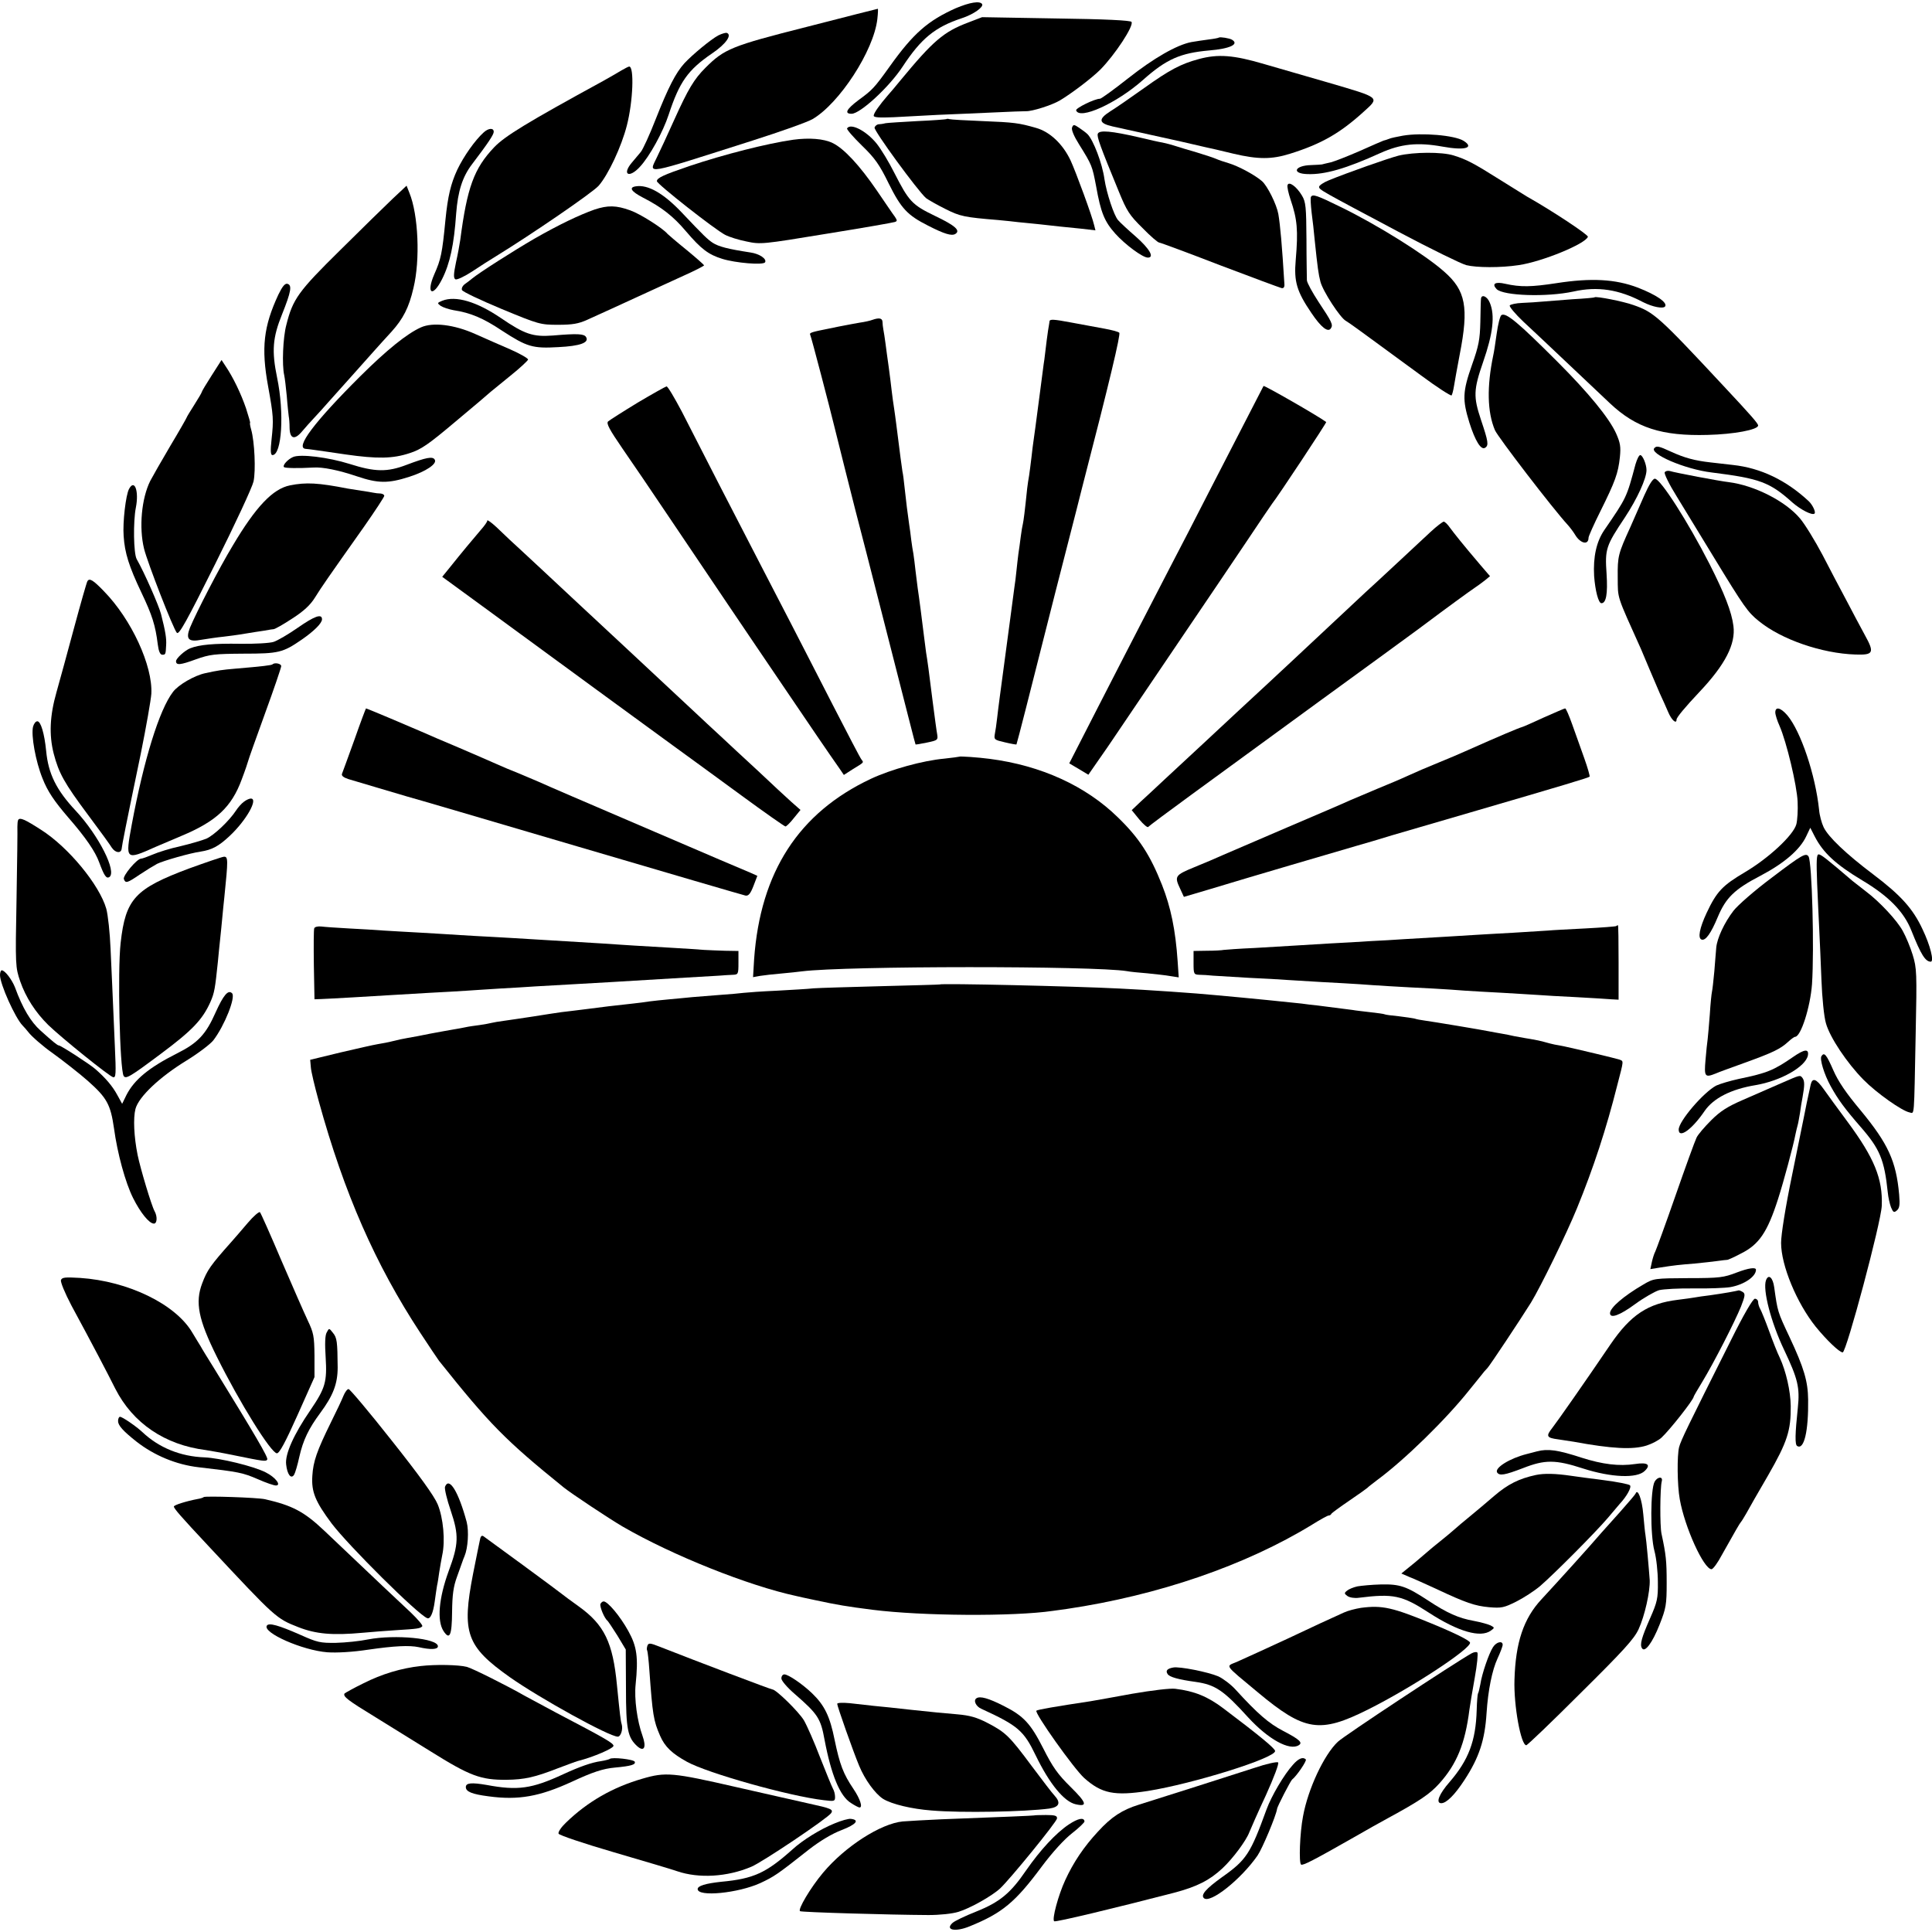 <?xml version="1.0" standalone="no"?>
<!DOCTYPE svg PUBLIC "-//W3C//DTD SVG 20010904//EN"
 "http://www.w3.org/TR/2001/REC-SVG-20010904/DTD/svg10.dtd">
<svg version="1.0" xmlns="http://www.w3.org/2000/svg"
 width="900pt" height="900pt" viewBox="0 0 900 900"
 preserveAspectRatio="xMidYMid meet">
<g transform="translate(0,900) scale(0.1,-0.1)"
fill="#000000" stroke="none">
<path d="M4453 8962 c-130 -58 -198 -117 -308 -271 -73 -102 -81 -110 -148
-159 -54 -41 -65 -62 -30 -62 40 0 175 124 238 220 86 131 151 184 275 225 55
18 103 52 95 66 -10 16 -58 8 -122 -19z"/>
<path d="M3759 8875 c-352 -89 -385 -103 -473 -191 -53 -53 -80 -98 -146 -244
-31 -69 -67 -147 -80 -173 -38 -81 -70 -86 445 78 132 42 258 87 280 100 125
73 285 318 302 466 3 27 4 49 2 48 -2 0 -151 -38 -330 -84z"/>
<path d="M4510 8895 c-114 -43 -163 -85 -315 -269 -22 -27 -48 -58 -59 -70
-39 -45 -66 -83 -66 -95 0 -8 25 -10 93 -7 50 3 144 8 207 11 63 2 178 8 255
11 77 4 147 6 155 6 28 -1 120 28 157 50 51 30 148 103 189 144 68 69 157 204
145 222 -4 7 -122 13 -351 16 l-345 6 -65 -25z"/>
<path d="M3346 8835 c-34 -18 -120 -89 -158 -130 -40 -44 -75 -112 -133 -259
-28 -72 -60 -142 -70 -154 -11 -13 -30 -36 -42 -50 -47 -56 -12 -74 38 -19 45
48 108 163 134 243 50 152 89 208 202 285 65 44 95 87 68 96 -5 1 -23 -4 -39
-12z"/>
<path d="M5678 8825 c-2 -2 -23 -6 -48 -9 -25 -3 -61 -9 -80 -12 -68 -13 -176
-75 -295 -169 -66 -52 -125 -95 -131 -95 -25 0 -114 -44 -111 -54 15 -46 188
32 312 142 109 97 174 125 308 137 97 8 141 29 106 50 -11 7 -56 14 -61 10z"/>
<path d="M5585 8725 c-85 -23 -136 -50 -255 -135 -63 -45 -134 -94 -157 -108
-58 -37 -56 -56 10 -71 101 -22 223 -49 317 -70 52 -12 105 -24 117 -27 12 -2
71 -16 129 -30 115 -27 178 -27 264 0 144 45 232 95 342 195 76 69 82 64 -167
137 -88 25 -220 64 -294 85 -145 43 -217 48 -306 24z"/>
<path d="M2895 8672 c-16 -10 -55 -32 -85 -49 -357 -195 -458 -257 -508 -309
-94 -99 -126 -187 -158 -432 -3 -19 -11 -66 -20 -105 -11 -53 -12 -72 -3 -78
7 -4 41 12 78 36 36 24 86 56 111 71 166 102 451 297 479 329 45 52 106 182
131 280 29 112 35 275 11 275 -3 0 -19 -8 -36 -18z"/>
<path d="M4408 8445 c-1 -1 -61 -6 -133 -9 -71 -4 -139 -8 -150 -10 -11 -3
-26 -5 -33 -5 -7 -1 -15 -7 -18 -15 -5 -13 201 -295 240 -329 12 -9 53 -32 91
-51 68 -34 87 -38 245 -51 30 -3 73 -7 95 -10 22 -2 67 -7 100 -10 33 -4 74
-8 90 -10 17 -2 61 -6 99 -10 l69 -8 -6 24 c-9 41 -85 248 -110 302 -36 76
-96 133 -160 151 -80 23 -101 26 -252 32 -77 3 -145 7 -152 9 -6 2 -13 2 -15
0z"/>
<path d="M4994 8406 c-4 -10 9 -41 33 -79 60 -96 61 -100 79 -194 22 -124 39
-165 90 -222 46 -51 127 -111 151 -111 32 0 8 41 -54 96 -38 33 -76 68 -85 79
-19 22 -53 125 -63 190 -10 74 -52 183 -79 210 -6 6 -23 19 -38 29 -25 17 -28
17 -34 2z"/>
<path d="M3946 8402 c-3 -4 28 -40 69 -80 61 -59 82 -89 125 -177 58 -117 88
-148 183 -196 76 -39 110 -49 127 -39 26 16 0 39 -94 84 -108 52 -122 68 -190
201 -25 50 -62 111 -83 137 -48 59 -121 96 -137 70z"/>
<path d="M2253 8383 c-40 -36 -93 -111 -123 -174 -30 -65 -44 -123 -55 -234
-15 -156 -21 -183 -52 -253 -39 -90 -8 -110 36 -23 37 73 56 161 66 306 8 104
29 171 74 230 76 100 101 138 101 151 0 19 -24 18 -47 -3z"/>
<path d="M5114 8377 c-5 -14 10 -56 99 -272 36 -88 49 -108 109 -167 37 -38
72 -68 78 -68 5 0 132 -47 282 -105 150 -57 280 -105 288 -107 10 -2 15 5 13
22 -11 180 -19 269 -28 323 -8 45 -51 131 -76 153 -32 28 -109 70 -156 84 -21
6 -47 15 -58 20 -11 5 -51 18 -90 30 -38 11 -85 25 -103 31 -18 6 -43 12 -57
15 -14 2 -62 13 -108 24 -130 30 -186 35 -193 17z"/>
<path d="M6535 8368 c-27 -5 -57 -11 -65 -15 -8 -3 -19 -7 -25 -8 -5 -2 -55
-23 -110 -48 -55 -24 -116 -48 -135 -53 -19 -4 -38 -9 -42 -10 -5 -1 -27 -2
-50 -3 -78 -2 -93 -40 -17 -42 81 -3 181 26 339 98 96 43 173 51 290 30 104
-19 150 -6 98 27 -42 26 -195 39 -283 24z"/>
<path d="M3695 8349 c-120 -17 -321 -68 -485 -123 -120 -41 -150 -55 -150 -70
0 -13 271 -226 318 -250 19 -10 64 -24 100 -31 65 -14 74 -13 372 36 168 27
311 52 319 55 11 4 11 7 0 24 -8 10 -45 65 -84 122 -80 117 -154 197 -207 222
-41 20 -109 25 -183 15z"/>
<path d="M6515 8275 c-50 -13 -240 -80 -325 -115 -25 -10 -45 -24 -45 -30 0
-14 3 -15 370 -210 149 -79 290 -148 315 -155 47 -12 160 -13 245 0 109 16
311 99 322 132 3 9 -171 124 -285 188 -9 6 -64 40 -122 76 -127 80 -158 96
-219 115 -55 17 -185 16 -256 -1z"/>
<path d="M5998 8138 c-3 -7 4 -38 14 -68 31 -91 36 -142 24 -281 -9 -101 5
-147 73 -247 45 -67 78 -93 91 -71 11 16 4 30 -58 123 -28 43 -53 88 -54 100
0 11 -2 98 -2 191 -1 151 -3 174 -21 204 -25 42 -61 68 -67 49z"/>
<path d="M2962 8132 c-34 -5 -22 -24 34 -53 86 -44 141 -87 200 -157 70 -82
104 -108 169 -128 61 -19 190 -30 199 -16 9 16 -26 40 -69 46 -104 16 -147 27
-175 45 -24 16 -40 31 -146 143 -84 88 -156 129 -212 120z"/>
<path d="M1830 8075 c-35 -33 -145 -141 -245 -240 -195 -192 -221 -228 -251
-348 -16 -59 -21 -187 -10 -235 3 -13 8 -57 12 -98 3 -42 8 -83 9 -93 2 -9 4
-33 4 -54 1 -51 23 -58 57 -18 15 18 41 47 58 65 17 18 46 50 65 72 19 21 69
77 111 124 42 47 90 101 107 120 17 19 52 58 77 85 54 60 81 112 102 203 32
131 23 342 -19 444 l-13 33 -64 -60z"/>
<path d="M6107 8083 c-3 -5 -1 -37 3 -73 5 -36 11 -92 14 -125 14 -135 18
-162 27 -197 11 -44 93 -170 119 -183 17 -10 61 -42 350 -254 74 -55 138 -96
142 -93 3 4 8 23 11 42 3 19 15 86 27 149 43 220 28 298 -73 386 -89 79 -310
217 -480 300 -112 55 -132 62 -140 48z"/>
<path d="M2770 8024 c-73 -26 -165 -70 -279 -135 -100 -58 -258 -159 -291
-186 -8 -7 -24 -19 -34 -26 -11 -8 -17 -20 -14 -28 3 -8 86 -47 184 -88 174
-72 181 -74 264 -74 67 0 95 5 135 23 66 30 159 72 243 111 72 33 139 64 240
110 34 16 62 31 62 33 0 2 -37 35 -82 72 -46 37 -85 71 -88 74 -21 26 -128 94
-174 110 -66 24 -105 24 -166 4z"/>
<path d="M7251 7681 c-118 -18 -167 -19 -239 -3 -47 11 -64 0 -40 -25 32 -31
233 -38 358 -11 112 25 211 10 323 -49 45 -23 96 -33 104 -20 11 18 -42 54
-127 87 -105 40 -217 46 -379 21z"/>
<path d="M1297 7628 c-69 -148 -81 -248 -48 -428 25 -138 26 -155 16 -247 -6
-54 -4 -73 4 -73 44 0 56 197 22 360 -26 126 -21 187 23 296 42 105 48 137 24
142 -11 2 -23 -13 -41 -50z"/>
<path d="M6899 7608 c-1 -7 -2 -56 -3 -108 -2 -81 -7 -110 -39 -200 -44 -125
-45 -162 -12 -269 27 -85 54 -129 73 -117 18 11 15 29 -19 130 -36 108 -35
140 10 270 46 132 56 217 31 276 -12 30 -39 41 -41 18z"/>
<path d="M7428 7615 c-2 -2 -48 -6 -103 -9 -55 -4 -118 -9 -140 -11 -22 -2
-64 -5 -93 -6 -29 -1 -56 -7 -59 -12 -3 -5 25 -39 63 -75 38 -35 130 -122 204
-192 74 -70 164 -155 200 -189 121 -114 241 -153 455 -147 122 3 235 24 235
44 0 9 -31 45 -163 186 -301 323 -323 342 -418 375 -47 17 -174 42 -181 36z"/>
<path d="M2060 7599 c-24 -10 -24 -11 -7 -24 11 -7 38 -16 60 -20 79 -12 138
-37 225 -95 117 -76 143 -84 263 -77 102 5 145 21 129 47 -9 15 -39 17 -155 7
-92 -7 -131 6 -241 81 -113 77 -211 106 -274 81z"/>
<path d="M6994 7532 c-6 -4 -16 -43 -22 -87 -6 -44 -13 -89 -16 -101 -30 -145
-28 -263 8 -348 13 -31 270 -366 339 -441 10 -11 26 -32 35 -47 24 -40 62 -49
62 -13 0 7 25 63 56 125 68 137 82 175 90 250 5 49 2 67 -18 112 -33 72 -129
189 -273 333 -182 182 -240 231 -261 217z"/>
<path d="M4064 7510 c-10 -4 -37 -10 -59 -13 -22 -4 -51 -9 -65 -12 -14 -2
-50 -10 -80 -16 -76 -15 -91 -19 -86 -28 4 -5 96 -358 111 -421 2 -8 13 -53
25 -100 12 -47 23 -92 25 -100 2 -8 24 -94 48 -190 25 -96 78 -301 117 -455
133 -520 163 -640 165 -643 1 -1 25 3 54 9 48 10 51 12 47 37 -3 15 -12 83
-21 152 -18 147 -25 195 -31 231 -2 15 -6 47 -9 70 -7 59 -25 198 -30 229 -2
14 -6 50 -10 80 -3 30 -8 66 -10 80 -3 14 -7 42 -10 64 -2 21 -7 55 -10 75 -7
48 -14 104 -21 169 -3 29 -7 63 -10 75 -3 19 -11 78 -29 222 -3 22 -7 55 -10
73 -3 18 -8 54 -11 80 -3 26 -9 76 -14 112 -5 36 -12 85 -15 110 -3 25 -8 54
-10 65 -2 11 -4 27 -4 36 -1 17 -16 20 -47 9z"/>
<path d="M4889 7503 c-1 -7 -2 -16 -3 -20 -1 -5 -6 -35 -10 -68 -4 -33 -9 -73
-11 -90 -3 -16 -11 -84 -20 -150 -22 -169 -26 -197 -30 -225 -2 -14 -7 -50
-10 -80 -3 -30 -9 -68 -11 -85 -3 -16 -7 -43 -9 -60 -11 -108 -17 -152 -20
-165 -2 -8 -7 -35 -10 -60 -3 -25 -8 -61 -11 -80 -2 -19 -7 -55 -9 -79 -2 -24
-7 -60 -10 -80 -3 -20 -12 -88 -20 -151 -55 -411 -52 -387 -60 -455 -3 -27 -8
-62 -11 -76 -4 -24 -1 -26 47 -37 29 -7 53 -11 54 -10 1 2 21 77 44 168 23 91
85 334 137 540 53 206 98 382 100 390 2 8 13 51 24 95 130 502 181 718 174
725 -5 5 -36 13 -69 19 -33 6 -104 19 -157 29 -80 15 -98 16 -99 5z"/>
<path d="M1961 7475 c-65 -29 -159 -105 -282 -227 -215 -214 -306 -335 -255
-339 6 0 25 -3 41 -5 17 -2 82 -12 145 -21 147 -21 220 -20 298 6 54 17 88 41
215 148 84 70 157 132 163 138 6 5 48 39 92 75 45 36 81 70 82 75 0 6 -37 27
-82 47 -46 20 -120 52 -164 72 -98 44 -198 56 -253 31z"/>
<path d="M986 7251 c-25 -39 -46 -74 -46 -77 0 -3 -16 -30 -35 -60 -19 -30
-35 -56 -35 -58 0 -2 -34 -62 -76 -132 -42 -71 -84 -145 -94 -164 -41 -82 -53
-218 -29 -316 16 -65 137 -376 153 -392 10 -10 46 55 179 322 92 184 172 356
178 383 11 50 5 186 -11 242 -5 17 -7 31 -5 31 2 0 -7 30 -19 68 -24 70 -61
146 -95 196 l-19 29 -46 -72z"/>
<path d="M5886 7202 c-6 -11 -142 -275 -256 -497 -56 -110 -136 -265 -178
-345 -41 -80 -105 -203 -142 -275 -37 -71 -126 -245 -198 -385 l-131 -256 44
-26 45 -27 50 72 c28 40 55 79 60 87 12 18 124 183 345 510 88 129 212 314
277 410 64 96 121 180 125 185 26 32 254 377 251 379 -39 29 -289 172 -292
168z"/>
<path d="M2970 7124 c-69 -42 -130 -81 -137 -87 -10 -9 6 -38 67 -127 44 -63
140 -205 214 -315 74 -110 197 -292 273 -405 76 -113 195 -288 264 -390 115
-170 213 -314 261 -382 l19 -28 42 27 c54 33 51 30 40 45 -6 7 -65 121 -133
253 -68 132 -153 299 -190 370 -91 175 -204 395 -341 660 -62 121 -140 273
-173 338 -34 64 -65 117 -71 117 -5 -1 -66 -35 -135 -76z"/>
<path d="M7707 6913 c-27 -26 141 -99 267 -114 224 -28 270 -45 376 -140 38
-33 90 -60 102 -52 9 5 -8 41 -26 58 -105 98 -224 155 -353 169 -29 3 -77 9
-105 12 -72 8 -121 21 -184 50 -56 26 -67 28 -77 17z"/>
<path d="M1365 6871 c-25 -11 -50 -39 -42 -47 5 -5 66 -6 137 -2 43 3 117 -12
203 -41 98 -33 145 -34 244 -2 78 25 131 61 118 80 -9 16 -40 10 -130 -24 -91
-35 -148 -34 -267 4 -99 31 -229 47 -263 32z"/>
<path d="M7619 6838 c-42 -157 -41 -155 -146 -308 -36 -53 -52 -124 -47 -213
5 -68 20 -127 34 -127 22 0 30 43 24 137 -8 116 -3 130 85 262 58 88 101 182
101 221 0 27 -18 70 -29 70 -6 0 -15 -19 -22 -42z"/>
<path d="M7755 6800 c-4 -6 21 -57 56 -113 34 -56 112 -183 172 -282 142 -233
159 -257 210 -298 105 -86 294 -151 450 -156 85 -3 90 8 44 91 -19 35 -57 106
-84 158 -28 52 -79 149 -113 215 -35 66 -82 143 -105 170 -68 81 -213 154
-332 169 -44 5 -250 44 -275 52 -9 2 -19 0 -23 -6z"/>
<path d="M7660 6693 c-19 -43 -48 -109 -65 -148 -57 -125 -60 -136 -59 -235 1
-102 -7 -77 109 -335 7 -16 25 -59 40 -95 15 -36 36 -85 47 -110 12 -25 29
-64 39 -87 16 -38 39 -58 39 -35 0 10 41 59 107 129 120 127 169 223 158 307
-8 65 -42 152 -111 288 -100 196 -229 398 -255 398 -10 0 -27 -28 -49 -77z"/>
<path d="M1351 6739 c-80 -16 -159 -99 -267 -281 -63 -104 -169 -310 -199
-382 -21 -54 -7 -68 55 -56 25 4 70 11 101 14 31 4 65 8 75 10 11 2 44 7 74
12 30 4 58 9 63 10 4 1 13 2 21 3 7 0 47 23 88 50 53 34 84 63 105 97 31 50
61 93 230 332 51 73 93 137 93 142 0 6 -8 10 -17 11 -10 0 -26 2 -35 4 -9 2
-34 6 -55 9 -21 3 -49 8 -63 10 -138 27 -194 30 -269 15z"/>
<path d="M601 6722 c-15 -28 -30 -155 -25 -219 5 -79 25 -142 83 -264 50 -105
65 -152 76 -241 4 -32 11 -48 21 -48 15 0 16 1 18 45 2 30 -3 63 -24 145 -10
39 -78 194 -113 255 -15 26 -17 176 -4 241 15 76 -6 135 -32 86z"/>
<path d="M2270 6575 c0 -6 -13 -24 -28 -41 -37 -43 -96 -114 -143 -173 l-39
-48 178 -130 c474 -347 788 -577 897 -656 66 -48 209 -152 318 -232 109 -80
202 -145 206 -145 4 0 22 17 39 39 l31 38 -42 37 c-22 20 -93 85 -156 145 -64
59 -145 134 -180 167 -35 32 -81 75 -101 94 -20 19 -88 82 -150 140 -62 58
-130 121 -150 140 -20 19 -86 80 -145 135 -59 55 -125 116 -145 135 -20 19
-88 82 -150 140 -62 58 -123 114 -135 125 -12 11 -40 38 -63 60 -23 21 -42 35
-42 30z"/>
<path d="M6665 6523 c-27 -25 -99 -92 -160 -149 -60 -56 -126 -117 -145 -134
-29 -27 -191 -179 -310 -290 -15 -14 -75 -70 -134 -125 -161 -149 -163 -151
-296 -275 -68 -63 -156 -145 -195 -181 -38 -36 -89 -83 -112 -104 l-41 -39 35
-43 c20 -24 39 -40 42 -35 3 4 94 72 201 150 107 78 377 275 600 438 223 162
416 303 428 312 13 9 42 31 65 48 92 69 203 150 227 166 14 9 35 25 48 35 l23
19 -43 50 c-86 101 -123 148 -143 175 -11 16 -24 29 -30 29 -5 -1 -32 -21 -60
-47z"/>
<path d="M407 6292 c-3 -4 -31 -102 -62 -217 -31 -116 -68 -250 -82 -300 -31
-109 -35 -198 -13 -285 24 -92 49 -137 160 -286 54 -72 104 -141 111 -153 17
-25 44 -28 46 -3 2 18 16 91 89 442 25 124 47 249 49 278 7 130 -92 346 -221
478 -50 52 -68 63 -77 46z"/>
<path d="M1386 6075 c-43 -30 -93 -59 -111 -65 -17 -6 -88 -10 -156 -9 -122 2
-190 -4 -233 -21 -25 -10 -66 -47 -66 -60 0 -20 20 -18 91 8 67 24 88 26 224
27 163 0 183 5 270 65 58 40 95 77 95 95 0 28 -35 15 -114 -40z"/>
<path d="M1269 5905 c-5 -4 -43 -9 -174 -20 -59 -5 -80 -8 -139 -21 -51 -11
-125 -54 -150 -87 -64 -83 -136 -317 -192 -617 -31 -168 -30 -168 111 -105 17
7 71 30 120 51 163 68 234 135 281 263 16 42 29 81 30 86 1 6 36 104 78 220
42 115 76 215 76 222 0 12 -31 18 -41 8z"/>
<path d="M1651 5554 c-29 -80 -55 -152 -58 -159 -3 -9 8 -17 29 -24 18 -5 80
-24 138 -41 58 -17 119 -35 135 -40 17 -4 374 -109 795 -233 421 -124 773
-227 783 -229 14 -2 23 9 37 45 l18 47 -31 14 c-18 7 -219 93 -447 191 -371
159 -478 205 -545 235 -11 5 -49 21 -85 36 -36 14 -83 34 -105 44 -22 10 -101
44 -175 76 -74 31 -153 65 -175 75 -50 22 -256 109 -260 109 -1 0 -26 -66 -54
-146z"/>
<path d="M7190 5657 c-52 -24 -97 -44 -100 -44 -15 -4 -101 -40 -265 -113 -22
-10 -78 -34 -125 -53 -47 -19 -110 -46 -140 -60 -30 -14 -94 -41 -143 -61 -48
-20 -106 -45 -130 -55 -23 -11 -154 -67 -290 -125 -137 -59 -272 -117 -300
-129 -29 -13 -89 -39 -134 -57 -90 -37 -93 -42 -65 -101 l17 -37 115 34 c63
19 144 43 180 54 57 17 311 92 510 150 36 10 110 32 165 49 55 16 217 63 360
105 449 131 555 163 560 168 2 2 -9 42 -26 89 -16 46 -42 117 -56 157 -14 39
-28 72 -32 72 -3 0 -49 -20 -101 -43z"/>
<path d="M8270 5681 c0 -10 9 -39 20 -63 32 -73 81 -277 84 -353 2 -38 -1 -86
-6 -105 -14 -51 -129 -158 -241 -224 -103 -61 -130 -89 -177 -189 -33 -71 -42
-118 -23 -124 18 -6 43 28 75 105 38 90 77 129 200 193 110 58 183 121 212
183 l19 40 21 -41 c39 -75 96 -129 221 -204 124 -74 194 -146 229 -234 45
-113 65 -144 90 -145 17 0 -2 76 -38 151 -45 97 -103 160 -230 256 -126 95
-210 175 -231 220 -9 19 -19 55 -21 81 -17 162 -85 365 -148 440 -31 36 -56
42 -56 13z"/>
<path d="M154 5615 c-10 -40 12 -162 44 -241 24 -61 54 -105 119 -181 82 -94
127 -160 145 -210 23 -62 33 -77 47 -69 37 24 -49 194 -156 309 -91 97 -128
173 -138 279 -8 81 -25 138 -41 138 -8 0 -16 -11 -20 -25z"/>
<path d="M4468 5475 c-2 -1 -33 -5 -69 -9 -100 -9 -248 -50 -342 -94 -336
-158 -515 -434 -544 -840 l-5 -84 33 6 c19 3 63 8 99 11 36 3 79 8 95 10 209
26 1361 26 1515 1 14 -3 56 -7 94 -10 38 -4 87 -9 108 -13 l39 -6 -5 74 c-10
148 -32 253 -73 357 -55 139 -107 219 -205 314 -150 147 -358 242 -598 273
-53 7 -139 13 -142 10z"/>
<path d="M1136 5265 c-11 -8 -27 -26 -36 -40 -32 -49 -103 -116 -139 -132 -20
-8 -74 -24 -121 -35 -46 -10 -104 -28 -129 -39 -24 -10 -48 -19 -54 -19 -19 0
-86 -80 -80 -95 8 -21 15 -19 74 21 30 20 66 42 81 50 28 14 153 50 203 57 52
8 84 25 135 73 78 73 135 175 98 174 -7 0 -22 -7 -32 -15z"/>
<path d="M85 5181 c-3 -5 -4 -20 -4 -32 1 -13 -1 -166 -4 -339 -6 -309 -5
-316 17 -381 26 -75 71 -145 131 -204 62 -60 284 -239 302 -243 13 -3 14 14 8
145 -12 283 -14 319 -20 453 -3 74 -12 158 -20 187 -32 111 -176 286 -303 367
-76 49 -99 59 -107 47z"/>
<path d="M8253 4911 c-79 -59 -158 -128 -178 -154 -43 -56 -76 -128 -80 -171
-1 -17 -6 -67 -9 -111 -4 -44 -9 -87 -11 -95 -2 -8 -7 -55 -10 -105 -4 -49 -8
-101 -10 -115 -2 -14 -7 -58 -10 -97 -7 -79 -3 -84 47 -64 13 6 74 28 135 50
130 47 166 64 202 97 14 13 29 24 33 24 27 0 71 138 79 245 11 165 0 569 -16
595 -12 19 -31 8 -172 -99z"/>
<path d="M8465 4883 c3 -76 8 -174 10 -218 2 -44 7 -147 10 -230 3 -82 12
-173 21 -202 18 -65 97 -184 175 -263 61 -62 179 -145 214 -152 24 -4 21 -40
29 368 6 283 5 304 -14 366 -11 36 -32 86 -46 111 -27 50 -109 137 -170 183
-21 16 -50 39 -64 50 -118 101 -147 124 -158 124 -10 0 -11 -29 -7 -137z"/>
<path d="M880 4954 c-251 -94 -295 -141 -318 -346 -15 -133 -4 -590 14 -620
10 -16 29 -5 172 102 149 111 195 160 232 242 19 43 22 63 35 188 3 30 7 75
10 100 3 25 7 70 10 100 3 30 7 75 10 100 18 176 18 190 -2 189 -10 -1 -83
-26 -163 -55z"/>
<path d="M1464 4676 c-3 -7 -3 -84 -2 -171 l3 -160 30 1 c35 1 256 14 335 19
30 2 107 6 170 10 63 3 142 8 175 10 33 2 102 7 154 10 52 3 126 7 165 10 39
2 118 7 176 10 58 3 137 8 175 10 129 8 229 14 350 21 66 4 136 8 155 9 19 2
47 3 63 4 26 1 27 3 27 56 l0 55 -62 1 c-35 1 -79 3 -98 4 -19 2 -88 6 -153
10 -65 4 -142 8 -170 10 -29 2 -97 6 -152 10 -138 8 -236 14 -330 20 -44 3
-120 7 -170 10 -49 2 -121 7 -160 9 -38 3 -119 7 -180 11 -60 3 -139 8 -175
10 -36 3 -110 7 -165 10 -55 3 -113 7 -128 9 -16 2 -31 -2 -33 -8z"/>
<path d="M7529 4686 c-2 -2 -67 -7 -144 -11 -77 -4 -156 -8 -175 -10 -19 -1
-91 -6 -160 -10 -69 -4 -147 -8 -175 -10 -52 -3 -205 -13 -335 -20 -41 -3
-111 -7 -155 -9 -44 -3 -129 -8 -190 -11 -60 -4 -135 -8 -165 -10 -30 -2 -113
-7 -184 -11 -71 -3 -136 -8 -145 -9 -9 -2 -44 -4 -78 -4 l-63 -1 0 -55 c0 -53
1 -55 28 -56 15 0 43 -2 62 -4 19 -1 94 -6 165 -10 72 -3 153 -8 180 -10 28
-2 102 -6 165 -10 63 -3 142 -8 175 -10 64 -5 194 -13 340 -20 50 -3 117 -7
150 -10 33 -2 112 -7 175 -10 63 -4 138 -8 165 -10 28 -2 106 -7 175 -10 69
-4 142 -8 163 -10 l37 -2 0 173 c0 96 -1 174 -3 174 -2 0 -6 -2 -8 -4z"/>
<path d="M0 4458 c0 -43 71 -200 105 -235 8 -8 20 -22 27 -31 14 -19 69 -67
112 -97 46 -33 129 -98 165 -130 89 -79 106 -110 122 -221 16 -118 53 -253 89
-325 34 -68 75 -119 97 -119 15 0 17 33 3 58 -14 25 -66 198 -79 262 -17 85
-21 171 -10 214 15 57 113 149 237 225 57 35 113 78 126 95 52 68 105 201 87
219 -18 18 -40 -8 -77 -90 -45 -102 -83 -142 -179 -190 -131 -66 -199 -122
-236 -194 l-20 -41 -22 40 c-23 43 -56 81 -103 122 -29 25 -161 110 -170 110
-6 0 -25 15 -85 69 -46 41 -84 105 -119 201 -14 36 -47 80 -62 80 -4 0 -8 -10
-8 -22z"/>
<path d="M4377 4414 c-1 -1 -123 -4 -272 -8 -148 -4 -290 -8 -315 -10 -25 -3
-101 -7 -170 -11 -69 -3 -138 -8 -155 -10 -16 -2 -68 -7 -115 -10 -47 -4 -103
-8 -125 -10 -22 -2 -69 -7 -105 -10 -36 -3 -78 -8 -95 -10 -16 -3 -51 -7 -77
-10 -85 -9 -142 -16 -218 -26 -42 -5 -94 -12 -115 -14 -22 -3 -80 -12 -130
-20 -49 -7 -110 -17 -135 -20 -25 -3 -52 -8 -60 -10 -8 -2 -33 -7 -55 -10 -23
-3 -52 -7 -65 -10 -14 -3 -41 -8 -60 -11 -19 -3 -66 -12 -105 -19 -38 -8 -86
-17 -105 -20 -19 -3 -51 -10 -70 -15 -19 -5 -51 -11 -70 -14 -19 -3 -98 -21
-175 -39 l-140 -34 3 -34 c1 -19 18 -90 37 -159 118 -428 264 -761 473 -1079
41 -62 80 -121 87 -130 236 -296 309 -370 581 -590 36 -29 211 -145 274 -182
233 -135 587 -276 810 -324 8 -2 48 -11 87 -19 102 -22 150 -30 268 -45 230
-29 655 -32 840 -5 22 3 51 7 65 9 425 63 833 203 1143 393 37 23 71 42 76 42
5 0 11 3 13 8 2 4 39 31 83 61 44 30 82 57 85 60 3 4 23 19 45 36 129 95 322
284 430 420 22 27 47 58 55 68 8 11 21 26 29 34 13 14 149 219 203 305 44 72
165 319 214 439 77 188 137 371 188 574 31 119 30 111 10 119 -14 5 -207 51
-259 62 -11 2 -30 6 -43 8 -13 3 -31 7 -40 10 -18 6 -65 15 -97 20 -11 2 -33
6 -50 9 -16 4 -43 9 -60 12 -16 3 -41 7 -55 10 -33 7 -267 46 -305 51 -16 2
-37 6 -45 9 -8 2 -42 7 -75 11 -33 3 -62 7 -65 9 -3 2 -34 6 -69 10 -34 4 -70
8 -79 10 -16 2 -77 10 -164 21 -21 2 -55 6 -75 9 -45 5 -241 25 -398 39 -89 9
-323 25 -450 31 -215 11 -831 25 -838 19z"/>
<path d="M8354 4077 c-91 -63 -123 -76 -254 -103 -41 -9 -88 -23 -105 -31 -59
-31 -175 -166 -175 -205 0 -44 62 0 121 87 41 59 122 101 237 120 118 20 234
86 244 139 5 31 -16 29 -68 -7z"/>
<path d="M8485 4080 c-9 -14 13 -85 42 -138 35 -64 67 -107 140 -191 90 -103
111 -153 127 -306 2 -22 9 -53 15 -69 10 -24 14 -26 27 -15 13 11 15 26 11 74
-14 157 -52 238 -180 393 -67 80 -104 134 -127 187 -32 73 -42 85 -55 65z"/>
<path d="M8295 3953 c-44 -19 -122 -53 -174 -76 -74 -32 -107 -53 -150 -96
-31 -31 -62 -67 -68 -81 -7 -14 -51 -135 -98 -270 -47 -135 -90 -252 -94 -260
-5 -9 -12 -31 -16 -49 l-7 -33 43 7 c70 11 90 13 164 19 39 4 87 9 107 12 21
3 40 5 43 5 3 -1 32 12 64 29 85 42 124 99 174 255 25 77 72 252 81 301 3 13
7 32 10 42 3 9 7 35 11 57 3 22 8 55 12 74 10 55 10 75 0 89 -12 15 -8 16
-102 -25z"/>
<path d="M8435 3948 c-12 -54 -27 -125 -31 -148 -3 -14 -28 -137 -56 -275 -31
-150 -51 -276 -51 -315 0 -105 73 -280 161 -390 52 -64 111 -120 126 -120 17
0 179 606 182 683 5 126 -35 223 -160 392 -45 61 -95 129 -111 152 -34 48 -52
54 -60 21z"/>
<path d="M1154 3303 c-27 -32 -61 -71 -76 -88 -98 -110 -113 -132 -136 -193
-34 -89 -18 -169 68 -342 105 -212 253 -450 280 -450 12 0 40 53 96 178 l79
177 0 100 c-1 91 -4 106 -32 165 -17 36 -72 162 -123 280 -50 118 -95 219 -99
223 -4 4 -30 -18 -57 -50z"/>
<path d="M8090 3072 c-60 -23 -78 -26 -225 -26 -158 -1 -161 -1 -210 -30 -91
-53 -154 -107 -155 -133 0 -27 45 -11 117 42 41 30 92 59 112 65 21 5 93 9
162 8 68 -1 144 2 169 6 64 11 120 49 120 81 0 13 -35 8 -90 -13z"/>
<path d="M284 3037 c-3 -9 18 -60 49 -119 99 -183 166 -311 204 -387 82 -161
231 -262 422 -286 19 -3 77 -13 130 -24 142 -29 150 -30 156 -20 6 8 -57 115
-249 427 -28 45 -56 90 -61 100 -6 9 -23 38 -39 64 -78 133 -299 240 -523 255
-69 4 -84 3 -89 -10z"/>
<path d="M8227 3037 c-17 -44 23 -197 84 -325 64 -135 74 -175 64 -270 -13
-123 -14 -172 -3 -178 32 -20 53 70 51 216 -1 85 -19 147 -86 290 -57 121 -56
119 -72 233 -6 45 -26 64 -38 34z"/>
<path d="M8055 2980 c-22 -4 -62 -10 -90 -14 -27 -3 -59 -8 -70 -10 -11 -2
-46 -7 -79 -11 -139 -17 -219 -69 -314 -208 -118 -174 -249 -361 -271 -389
-30 -38 -27 -46 27 -53 26 -4 58 -9 72 -11 179 -33 276 -38 340 -18 25 8 56
24 70 37 37 34 150 177 150 191 0 2 18 33 40 69 54 89 151 279 180 350 19 49
21 60 9 68 -8 5 -16 8 -19 8 -3 -1 -23 -5 -45 -9z"/>
<path d="M8064 2758 c-208 -415 -232 -464 -242 -499 -10 -39 -9 -177 3 -243
23 -131 112 -326 148 -326 7 0 29 30 49 68 61 109 83 147 88 152 3 3 14 21 25
40 10 19 56 99 102 178 89 155 106 208 105 322 -1 70 -22 162 -51 225 -11 22
-33 78 -50 125 -17 47 -36 93 -41 102 -6 10 -10 25 -10 33 0 8 -7 15 -15 15
-9 0 -51 -71 -111 -192z"/>
<path d="M1522 2793 c-8 -13 -9 -54 -5 -115 7 -115 -1 -144 -71 -247 -77 -112
-119 -205 -113 -253 5 -47 23 -70 37 -48 5 8 16 45 24 82 18 80 44 133 98 206
60 81 81 136 81 212 -1 120 -3 138 -22 161 -18 23 -18 23 -29 2z"/>
<path d="M1600 2498 c-7 -18 -33 -73 -58 -123 -66 -134 -83 -183 -87 -250 -5
-75 14 -120 90 -222 79 -104 400 -423 445 -441 15 -6 28 25 35 77 4 30 9 63
11 75 3 12 7 39 10 61 3 22 10 58 14 80 15 67 5 174 -21 237 -16 39 -87 137
-214 297 -104 132 -195 240 -201 240 -6 1 -17 -14 -24 -31z"/>
<path d="M550 2380 c0 -20 23 -46 85 -95 83 -65 186 -108 290 -120 190 -22
205 -25 277 -56 36 -16 74 -29 83 -29 27 0 -1 38 -47 61 -56 29 -214 67 -285
70 -112 4 -213 45 -290 118 -29 27 -93 71 -104 71 -5 0 -9 -9 -9 -20z"/>
<path d="M7160 2239 c-19 -5 -42 -11 -50 -13 -78 -20 -148 -64 -136 -85 11
-17 35 -13 121 20 102 40 151 40 280 -2 131 -42 251 -47 287 -11 30 29 13 41
-45 32 -74 -11 -151 -2 -251 30 -110 36 -156 42 -206 29z"/>
<path d="M7155 2129 c-79 -17 -131 -43 -195 -98 -36 -31 -87 -74 -114 -96 -27
-22 -58 -48 -70 -59 -11 -10 -41 -35 -66 -55 -25 -20 -47 -38 -50 -41 -3 -3
-34 -29 -68 -58 l-64 -52 37 -16 c21 -8 76 -33 124 -55 140 -66 182 -80 248
-86 57 -5 70 -2 126 26 34 17 85 50 112 73 66 57 258 250 315 317 25 30 50 59
55 65 32 34 57 78 48 87 -5 5 -60 16 -123 24 -63 8 -131 17 -150 20 -74 11
-127 12 -165 4z"/>
<path d="M7708 2098 c-20 -36 -21 -249 -1 -323 9 -33 16 -98 16 -145 1 -76 -3
-93 -36 -168 -40 -91 -49 -123 -38 -140 13 -22 48 24 82 110 30 76 33 93 33
193 0 104 -3 132 -24 230 -8 36 -7 211 1 244 7 24 -19 23 -33 -1z"/>
<path d="M2073 2074 c-3 -9 9 -60 27 -112 38 -113 37 -155 -10 -281 -46 -126
-55 -231 -24 -279 29 -44 39 -21 40 89 1 80 6 118 23 164 12 33 23 65 25 70 2
6 6 17 10 26 16 38 21 116 10 159 -38 141 -82 213 -101 164z"/>
<path d="M7619 2042 c-2 -5 -35 -43 -72 -85 -37 -41 -76 -85 -86 -96 -61 -71
-194 -218 -280 -311 -84 -90 -121 -202 -126 -375 -4 -120 30 -305 55 -305 5 0
119 109 253 243 200 198 249 252 270 297 29 63 54 176 52 229 -3 45 -16 191
-20 212 -2 9 -6 52 -10 95 -6 70 -26 123 -36 96z"/>
<path d="M949 2026 c-3 -3 -16 -7 -29 -9 -52 -10 -110 -28 -110 -35 0 -9 30
-44 163 -186 313 -335 313 -335 417 -376 82 -32 159 -39 300 -26 41 4 111 9
155 12 100 6 113 8 122 18 4 4 -20 32 -52 63 -52 48 -168 158 -405 383 -93 88
-148 117 -275 146 -35 8 -280 16 -286 10z"/>
<path d="M2236 1828 c-3 -12 -17 -84 -32 -158 -54 -277 -32 -339 171 -483 141
-99 463 -277 503 -277 14 0 25 35 18 58 -5 16 -8 43 -22 182 -19 199 -59 281
-177 366 -38 27 -74 54 -80 59 -7 6 -88 66 -182 135 -93 68 -175 128 -182 133
-8 6 -14 2 -17 -15z"/>
<path d="M6323 1610 c-18 -4 -40 -13 -48 -20 -14 -11 -13 -14 2 -25 10 -7 33
-11 53 -8 161 20 201 12 327 -70 136 -88 240 -118 288 -83 18 13 18 14 -1 24
-10 5 -45 15 -77 21 -73 13 -126 37 -214 95 -102 67 -132 77 -221 75 -42 -1
-92 -6 -109 -9z"/>
<path d="M2797 1528 c-4 -13 19 -68 33 -78 3 -3 24 -34 46 -69 l39 -65 1 -180
c0 -193 8 -230 53 -271 32 -28 43 -4 24 49 -25 69 -39 173 -32 239 13 127 6
177 -34 249 -38 69 -96 138 -115 138 -6 0 -12 -6 -15 -12z"/>
<path d="M6340 1510 c-25 -4 -61 -13 -80 -22 -41 -18 -166 -76 -265 -123 -84
-39 -174 -80 -234 -107 -52 -22 -62 -8 99 -142 217 -181 288 -192 512 -80 206
103 481 284 476 312 -2 10 -65 42 -179 89 -182 75 -230 86 -329 73z"/>
<path d="M1243 1427 c-20 -33 166 -115 282 -124 43 -3 117 1 189 12 124 18
193 21 236 12 57 -13 90 -11 90 4 0 37 -199 56 -325 32 -38 -8 -106 -15 -150
-16 -73 -1 -87 2 -165 37 -102 45 -148 58 -157 43z"/>
<path d="M3016 1334 c-3 -9 -4 -19 -1 -23 2 -4 7 -46 10 -92 15 -207 19 -234
50 -305 22 -51 56 -83 125 -121 96 -53 475 -160 638 -179 49 -6 52 -5 52 15 0
12 -4 29 -10 39 -5 9 -32 75 -60 146 -27 71 -61 148 -75 172 -24 40 -130 144
-147 144 -7 0 -355 132 -525 199 -45 18 -52 18 -57 5z"/>
<path d="M6955 1327 c-19 -29 -52 -125 -59 -173 -4 -20 -8 -39 -11 -43 -2 -4
-5 -38 -6 -77 -4 -144 -38 -233 -126 -335 -50 -57 -66 -99 -39 -99 24 0 63 39
108 108 68 104 95 185 103 312 7 107 26 200 51 254 13 28 24 57 24 64 0 20
-29 14 -45 -11z"/>
<path d="M6855 1298 c-77 -43 -597 -386 -623 -412 -64 -60 -139 -220 -162
-347 -15 -78 -20 -218 -9 -225 9 -5 56 19 244 126 55 32 127 72 160 90 149 81
196 113 240 162 81 90 120 185 140 343 3 22 14 89 25 150 11 60 16 113 12 117
-4 4 -16 2 -27 -4z"/>
<path d="M1960 1239 c-91 -10 -181 -37 -268 -81 -45 -22 -84 -44 -87 -47 -8
-14 14 -31 145 -111 74 -46 189 -117 255 -158 184 -115 234 -134 355 -133 83
1 132 12 237 53 43 16 85 32 93 34 75 19 170 60 168 72 -3 13 -37 33 -268 154
-63 34 -128 69 -145 78 -84 48 -244 128 -270 135 -39 10 -146 12 -215 4z"/>
<path d="M5465 1232 c-28 -5 -36 -15 -26 -30 8 -14 50 -26 131 -37 91 -13 130
-39 245 -166 93 -101 192 -156 235 -129 20 12 4 27 -73 67 -67 35 -119 80
-222 193 -22 24 -58 51 -80 61 -47 20 -181 47 -210 41z"/>
<path d="M3640 1181 c0 -10 27 -42 62 -72 108 -94 121 -114 139 -213 31 -164
72 -264 123 -295 18 -12 36 -21 40 -21 16 0 3 40 -28 86 -48 71 -64 114 -88
229 -22 110 -47 161 -105 217 -46 44 -111 88 -129 88 -8 0 -14 -8 -14 -19z"/>
<path d="M5275 1110 c-88 -16 -176 -32 -195 -35 -166 -25 -246 -39 -252 -44
-11 -9 175 -271 223 -314 81 -72 140 -84 296 -60 212 34 593 153 593 186 0 12
-77 75 -240 198 -74 56 -135 81 -225 92 -23 3 -107 -7 -200 -23z"/>
<path d="M4549 1089 c-16 -10 -3 -38 22 -49 172 -79 198 -102 254 -218 64
-132 132 -215 186 -227 57 -13 51 7 -23 80 -61 60 -84 93 -128 180 -59 116
-91 151 -184 198 -71 36 -110 47 -127 36z"/>
<path d="M3900 1063 c0 -11 74 -221 102 -288 27 -66 75 -131 112 -155 41 -25
134 -47 226 -54 142 -12 435 -6 548 9 47 7 55 27 24 61 -10 10 -57 72 -105
136 -104 140 -122 158 -207 202 -50 26 -83 35 -140 40 -73 6 -110 10 -215 21
-27 3 -72 8 -100 11 -51 5 -85 8 -187 20 -32 3 -58 2 -58 -3z"/>
<path d="M2840 806 c-3 -2 -21 -7 -40 -10 -44 -6 -100 -26 -176 -61 -147 -68
-212 -77 -357 -50 -70 12 -97 10 -97 -10 0 -21 28 -33 106 -43 139 -19 238 -1
388 68 97 45 145 61 201 66 76 7 97 14 92 27 -3 11 -107 23 -117 13z"/>
<path d="M6023 779 c-41 -45 -100 -145 -123 -208 -75 -206 -93 -235 -208 -316
-75 -54 -99 -82 -84 -97 28 -28 172 86 250 198 22 32 86 184 91 217 1 12 63
131 70 137 20 15 70 88 64 94 -13 13 -34 5 -60 -25z"/>
<path d="M5845 765 c-99 -32 -443 -142 -540 -172 -77 -24 -127 -56 -190 -125
-66 -71 -115 -144 -153 -227 -32 -69 -63 -184 -51 -191 7 -5 285 62 559 133
106 28 165 58 225 114 48 45 110 128 125 168 6 15 40 93 77 172 38 84 62 148
57 153 -5 4 -53 -6 -109 -25z"/>
<path d="M2992 714 c-138 -40 -255 -107 -356 -205 -21 -20 -37 -43 -34 -51 3
-7 115 -45 259 -87 140 -41 272 -80 294 -88 100 -34 232 -27 345 21 51 21 356
226 372 250 11 17 -1 22 -102 44 -52 12 -205 46 -340 77 -297 68 -329 71 -438
39z"/>
<path d="M4817 543 c-2 -1 -134 -7 -432 -18 -71 -3 -152 -8 -180 -10 -102 -10
-268 -116 -371 -239 -58 -69 -119 -172 -107 -179 8 -5 412 -17 598 -18 53 0
111 6 140 15 53 16 155 73 194 109 46 43 264 310 265 326 1 13 -10 16 -52 16
-30 0 -54 -1 -55 -2z"/>
<path d="M3888 506 c-67 -27 -149 -78 -196 -121 -123 -110 -181 -137 -332
-151 -74 -8 -110 -19 -110 -34 0 -38 189 -19 292 28 64 30 78 39 226 156 53
41 108 74 153 91 67 26 85 47 43 52 -10 2 -45 -8 -76 -21z"/>
<path d="M4979 501 c-60 -40 -133 -119 -199 -214 -73 -107 -123 -148 -233
-192 -51 -20 -100 -44 -109 -52 -38 -34 12 -44 78 -17 153 62 213 112 337 279
50 67 105 127 141 155 32 25 58 50 58 55 -2 20 -29 15 -73 -14z"/>
</g>
</svg>
